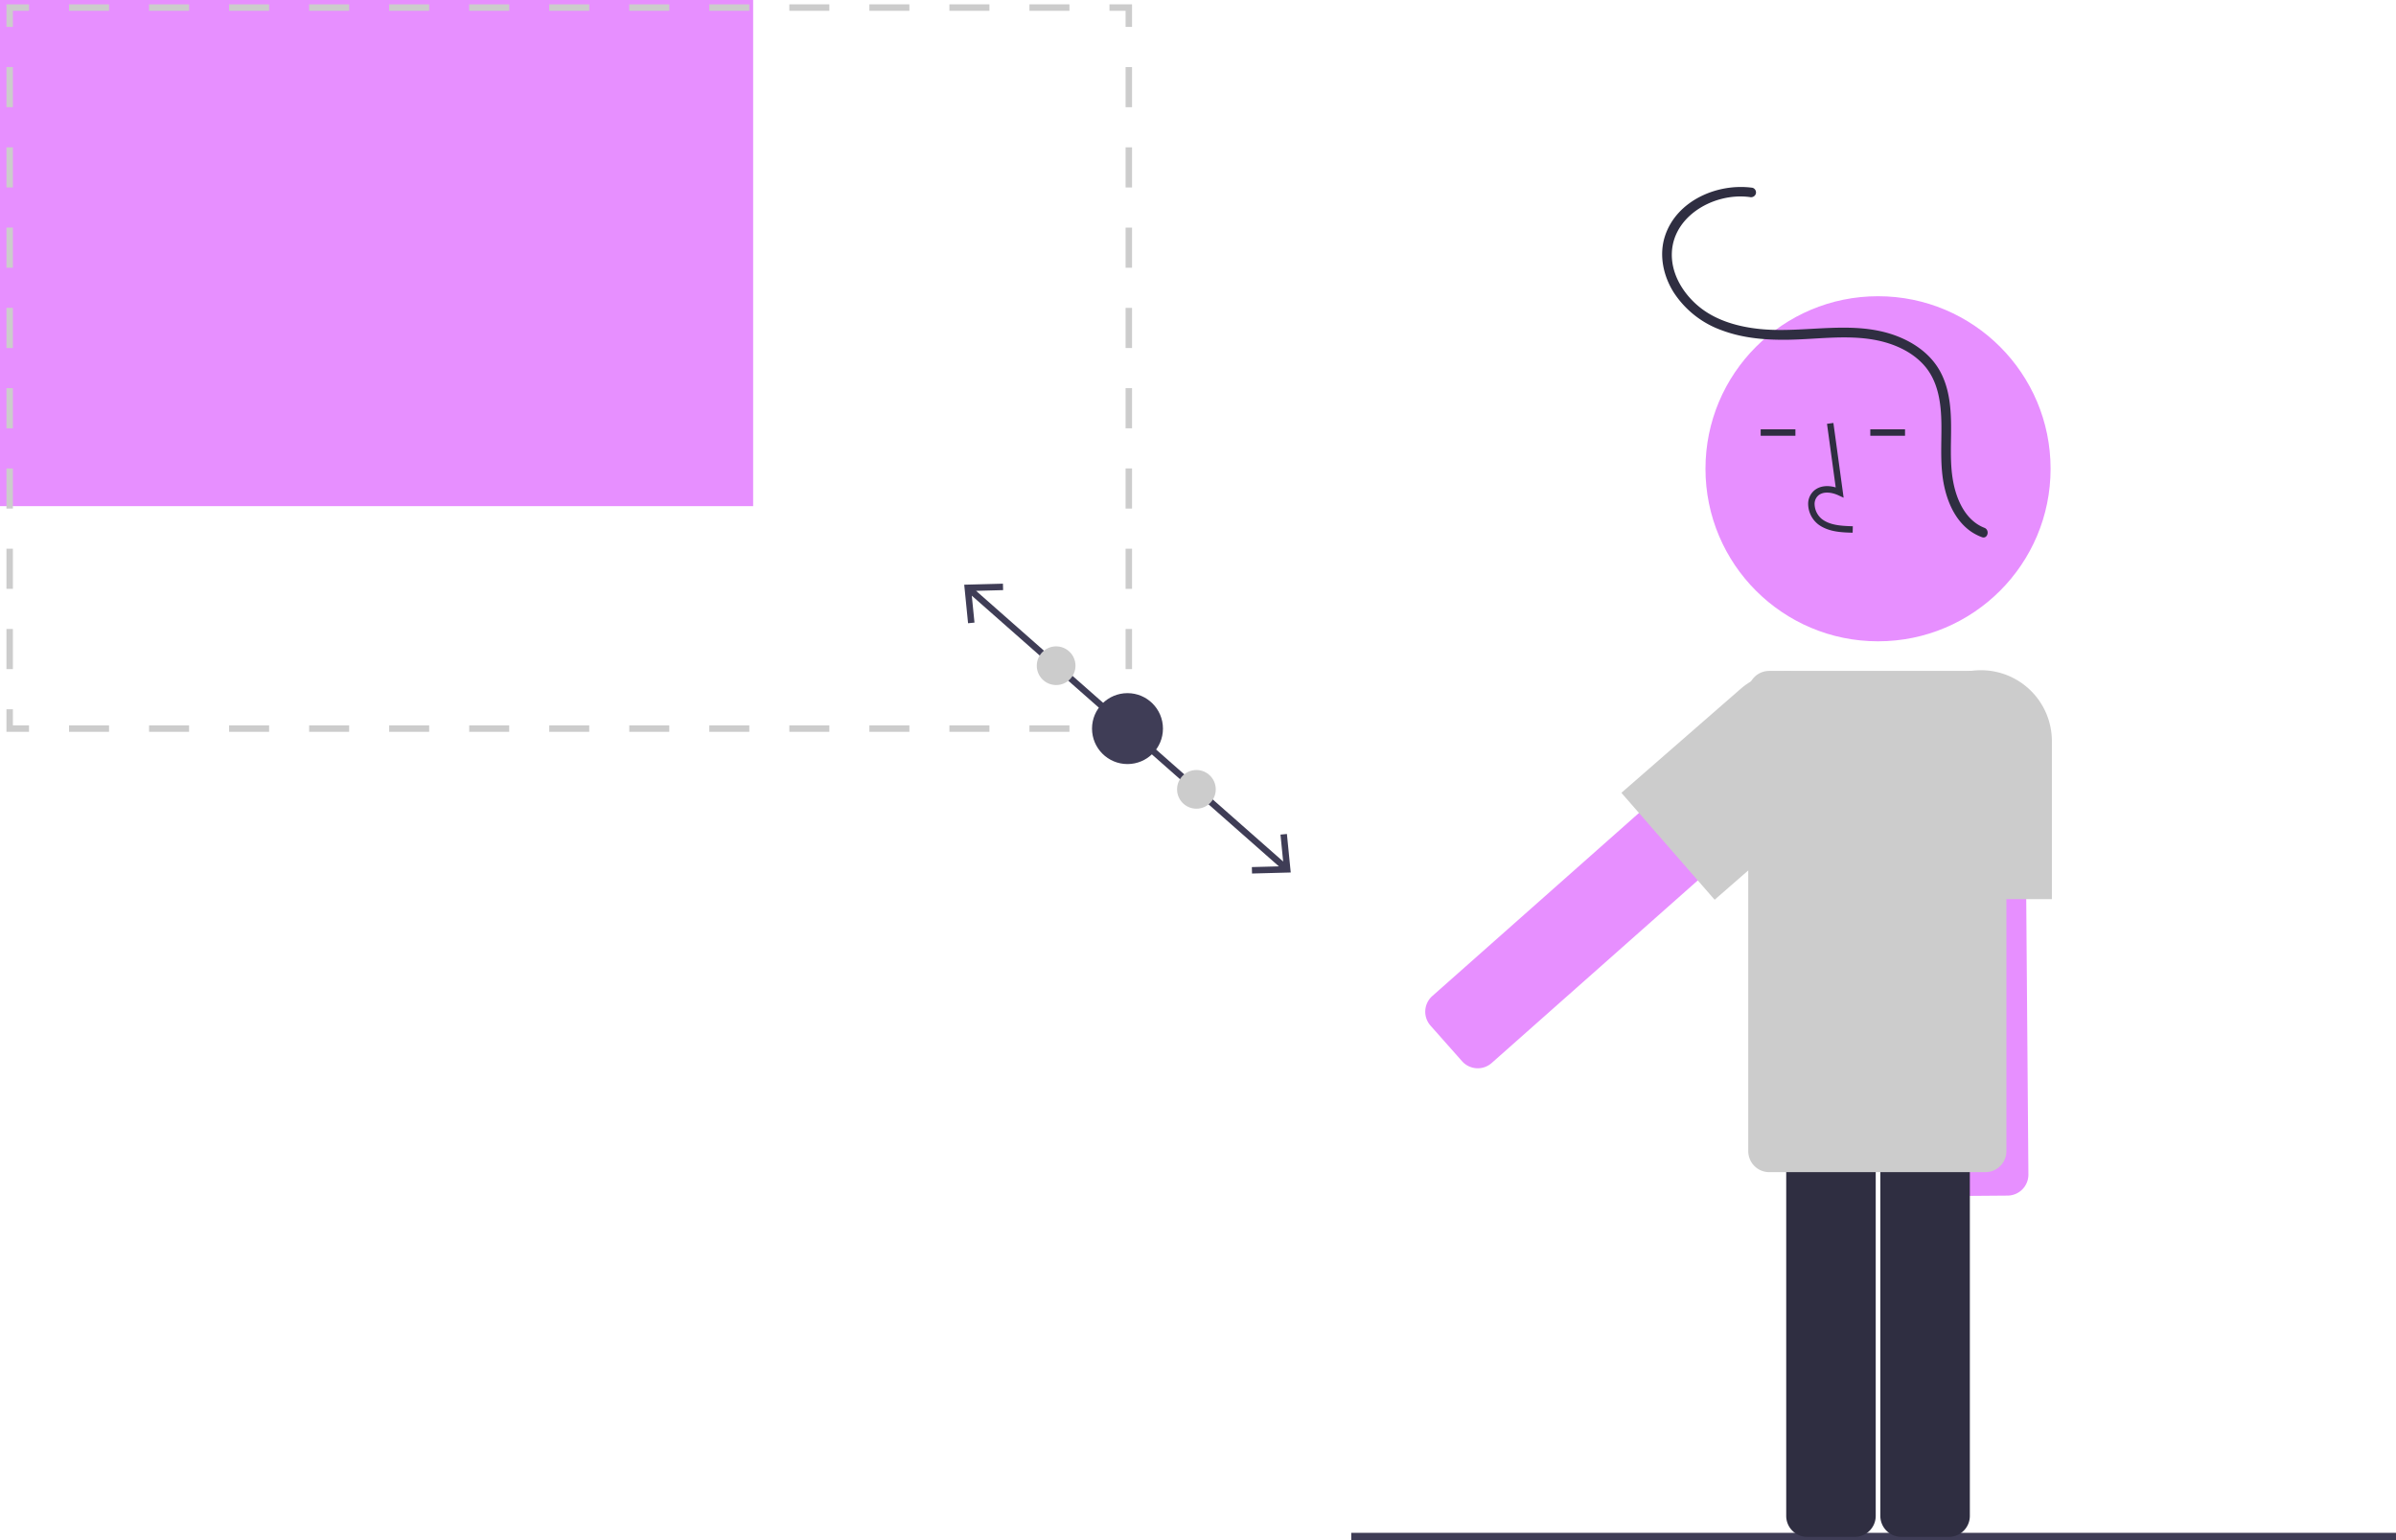 <?xml version="1.0" encoding="UTF-8"?> <svg xmlns="http://www.w3.org/2000/svg" id="ed283abe-d35d-4870-aca9-7e129b645167" data-name="Layer 1" width="743.13" height="477.701" viewBox="0 0 743.13 477.701"> <path d="M856.585,452.445l.967,123.01a6.508,6.508,0,0,1-6.449,6.551l-14.759.116a6.508,6.508,0,0,1-6.551-6.449L828.827,452.663a6.508,6.508,0,0,1,6.449-6.551l14.759-.116A6.508,6.508,0,0,1,856.585,452.445Z" transform="translate(-228.435 -211.149)" fill="#e78fff"></path> <rect x="419.097" y="475.461" width="324.033" height="2.241" fill="#3f3d56"></rect> <path d="M803.699,687.863H788.939a6.508,6.508,0,0,1-6.5-6.5V558.35a6.508,6.508,0,0,1,6.5-6.5h14.759a6.508,6.508,0,0,1,6.5,6.5V681.363A6.508,6.508,0,0,1,803.699,687.863Z" transform="translate(-228.435 -211.149)" fill="#2f2e41"></path> <path d="M832.891,687.863H818.131a6.508,6.508,0,0,1-6.5-6.5V558.35a6.508,6.508,0,0,1,6.5-6.5h14.76a6.508,6.508,0,0,1,6.5,6.5V681.363A6.508,6.508,0,0,1,832.891,687.863Z" transform="translate(-228.435 -211.149)" fill="#2f2e41"></path> <circle cx="582.48" cy="145.403" r="53.519" fill="#e78fff"></circle> <path d="M803.04,376.388l.056-2c-3.721-.104-7.001-.337-9.466-2.138a6.148,6.148,0,0,1-2.381-4.528,3.514,3.514,0,0,1,1.153-2.895c1.636-1.382,4.269-.935,6.188-.055l1.655.759-3.173-23.19-1.981.271,2.699,19.727c-2.607-.767-5.023-.437-6.678.961a5.471,5.471,0,0,0-1.86,4.492,8.133,8.133,0,0,0,3.2,6.073C795.617,376.18,799.733,376.295,803.04,376.388Z" transform="translate(-228.435 -211.149)" fill="#2f2e41"></path> <rect x="546.083" y="133.165" width="10.771" height="2" fill="#2f2e41"></rect> <rect x="580.083" y="133.165" width="10.771" height="2" fill="#2f2e41"></rect> <path d="M864.837,490.041h-44v-49a22,22,0,0,1,44,0Z" transform="translate(-228.435 -211.149)" fill="#ccc"></path> <path d="M783.152,459.306l-92.074,81.576a6.508,6.508,0,0,1-9.176-.555l-9.788-11.047a6.508,6.508,0,0,1,.555-9.176l92.075-81.576a6.508,6.508,0,0,1,9.176.555l9.788,11.047A6.508,6.508,0,0,1,783.152,459.306Z" transform="translate(-228.435 -211.149)" fill="#e78fff"></path> <path d="M760.24,490.235,731.321,457.073l36.93-32.205A22,22,0,0,1,797.17,458.03Z" transform="translate(-228.435 -211.149)" fill="#ccc"></path> <rect width="233.593" height="157" fill="#e78fff"></rect> <polygon points="2 8.349 4 8.349 4 3.349 9 3.349 9 1.349 2 1.349 2 8.349" fill="#ccc"></polygon> <rect x="219.993" y="1.349" width="12.412" height="2" fill="#ccc"></rect> <rect x="170.348" y="1.349" width="12.412" height="2" fill="#ccc"></rect> <rect x="195.171" y="1.349" width="12.412" height="2" fill="#ccc"></rect> <rect x="269.639" y="1.349" width="12.412" height="2" fill="#ccc"></rect> <rect x="294.462" y="1.349" width="12.412" height="2" fill="#ccc"></rect> <rect x="244.816" y="1.349" width="12.412" height="2" fill="#ccc"></rect> <rect x="46.234" y="1.349" width="12.412" height="2" fill="#ccc"></rect> <rect x="21.411" y="1.349" width="12.412" height="2" fill="#ccc"></rect> <rect x="71.057" y="1.349" width="12.412" height="2" fill="#ccc"></rect> <rect x="120.702" y="1.349" width="12.412" height="2" fill="#ccc"></rect> <rect x="95.88" y="1.349" width="12.412" height="2" fill="#ccc"></rect> <rect x="145.525" y="1.349" width="12.412" height="2" fill="#ccc"></rect> <rect x="319.284" y="1.349" width="12.412" height="2" fill="#ccc"></rect> <polygon points="344.107 1.349 344.107 3.349 349.107 3.349 349.107 8.349 351.107 8.349 351.107 1.349 344.107 1.349" fill="#ccc"></polygon> <rect x="349.107" y="170.2" width="2" height="12.45" fill="#ccc"></rect> <rect x="349.107" y="145.3" width="2" height="12.45" fill="#ccc"></rect> <rect x="349.107" y="95.499" width="2" height="12.45" fill="#ccc"></rect> <rect x="349.107" y="45.699" width="2" height="12.45" fill="#ccc"></rect> <rect x="349.107" y="70.6" width="2" height="12.449" fill="#ccc"></rect> <rect x="349.107" y="120.399" width="2" height="12.45" fill="#ccc"></rect> <rect x="349.107" y="195.1" width="2" height="12.45" fill="#ccc"></rect> <rect x="349.107" y="20.799" width="2" height="12.45" fill="#ccc"></rect> <polygon points="349.107 225 344.107 225 344.107 227 351.107 227 351.107 220 349.107 220 349.107 225" fill="#ccc"></polygon> <rect x="294.462" y="225" width="12.412" height="2" fill="#ccc"></rect> <rect x="95.88" y="225" width="12.412" height="2" fill="#ccc"></rect> <rect x="46.234" y="225" width="12.412" height="2" fill="#ccc"></rect> <rect x="71.057" y="225" width="12.412" height="2" fill="#ccc"></rect> <rect x="21.411" y="225" width="12.412" height="2" fill="#ccc"></rect> <rect x="219.993" y="225" width="12.412" height="2" fill="#ccc"></rect> <rect x="269.639" y="225" width="12.412" height="2" fill="#ccc"></rect> <rect x="244.816" y="225" width="12.412" height="2" fill="#ccc"></rect> <rect x="319.284" y="225" width="12.412" height="2" fill="#ccc"></rect> <rect x="170.348" y="225" width="12.412" height="2" fill="#ccc"></rect> <rect x="145.525" y="225" width="12.412" height="2" fill="#ccc"></rect> <rect x="120.702" y="225" width="12.412" height="2" fill="#ccc"></rect> <rect x="195.171" y="225" width="12.412" height="2" fill="#ccc"></rect> <polygon points="4 220 2 220 2 227 9 227 9 225 4 225 4 220" fill="#ccc"></polygon> <rect x="2" y="70.599" width="2" height="12.45" fill="#ccc"></rect> <rect x="2" y="95.499" width="2" height="12.45" fill="#ccc"></rect> <rect x="2" y="20.799" width="2" height="12.45" fill="#ccc"></rect> <rect x="2" y="45.698" width="2" height="12.45" fill="#ccc"></rect> <rect x="2" y="195.1" width="2" height="12.45" fill="#ccc"></rect> <rect x="2" y="170.199" width="2" height="12.45" fill="#ccc"></rect> <rect x="2" y="145.3" width="2" height="12.449" fill="#ccc"></rect> <rect x="2" y="120.399" width="2" height="12.45" fill="#ccc"></rect> <polygon points="399.14 258.684 397.148 258.881 397.98 267.23 302.732 183.27 311.12 183.048 311.065 181.047 299.058 181.366 300.249 193.317 302.241 193.12 301.407 184.767 396.66 268.733 388.269 268.953 388.323 270.954 400.329 270.636 399.14 258.684" fill="#3f3d56"></polygon> <circle cx="349.695" cy="226" r="11" fill="#3f3d56"></circle> <circle cx="371.074" cy="244.846" r="6" fill="#ccc"></circle> <circle cx="327.565" cy="206.493" r="6" fill="#ccc"></circle> <path d="M844.228,574.73h-67.062a6.508,6.508,0,0,1-6.5-6.5V425.754a6.508,6.508,0,0,1,6.5-6.5h67.062a6.508,6.508,0,0,1,6.5,6.5V568.23A6.508,6.508,0,0,1,844.228,574.73Z" transform="translate(-228.435 -211.149)" fill="#ccc"></path> <path d="M843.907,374.868c-4.897-1.911-7.649-6.704-9.029-11.534-1.636-5.728-1.38-11.584-1.313-17.474.075-6.518-.137-13.342-3.243-19.239-2.831-5.376-7.886-9.032-13.459-11.188-13.584-5.253-28.439-.819-42.513-2.224-6.532-.652-13.313-2.495-18.55-6.616-4.541-3.573-8.204-8.948-8.766-14.81-1.235-12.873,12.566-21.093,24.14-19.5a1.554,1.554,0,0,0,1.845-1.048,1.509,1.509,0,0,0-1.048-1.845c-10.87-1.495-23.542,3.972-27.135,14.984-1.918,5.878-.535,12.329,2.702,17.47a29.683,29.683,0,0,0,15.054,11.806c6.651,2.477,13.912,3.018,20.954,2.872,8.193-.17,16.472-1.367,24.644-.223,6.12.857,12.373,3.202,16.676,7.789,4.768,5.083,5.636,12.141,5.705,18.818.066,6.392-.48,12.773.878,19.077,1.145,5.313,3.56,10.625,8.072,13.886a15.918,15.918,0,0,0,3.588,1.892c1.799.702,2.579-2.198.798-2.893Z" transform="translate(-228.435 -211.149)" fill="#2f2e41"></path> </svg> 